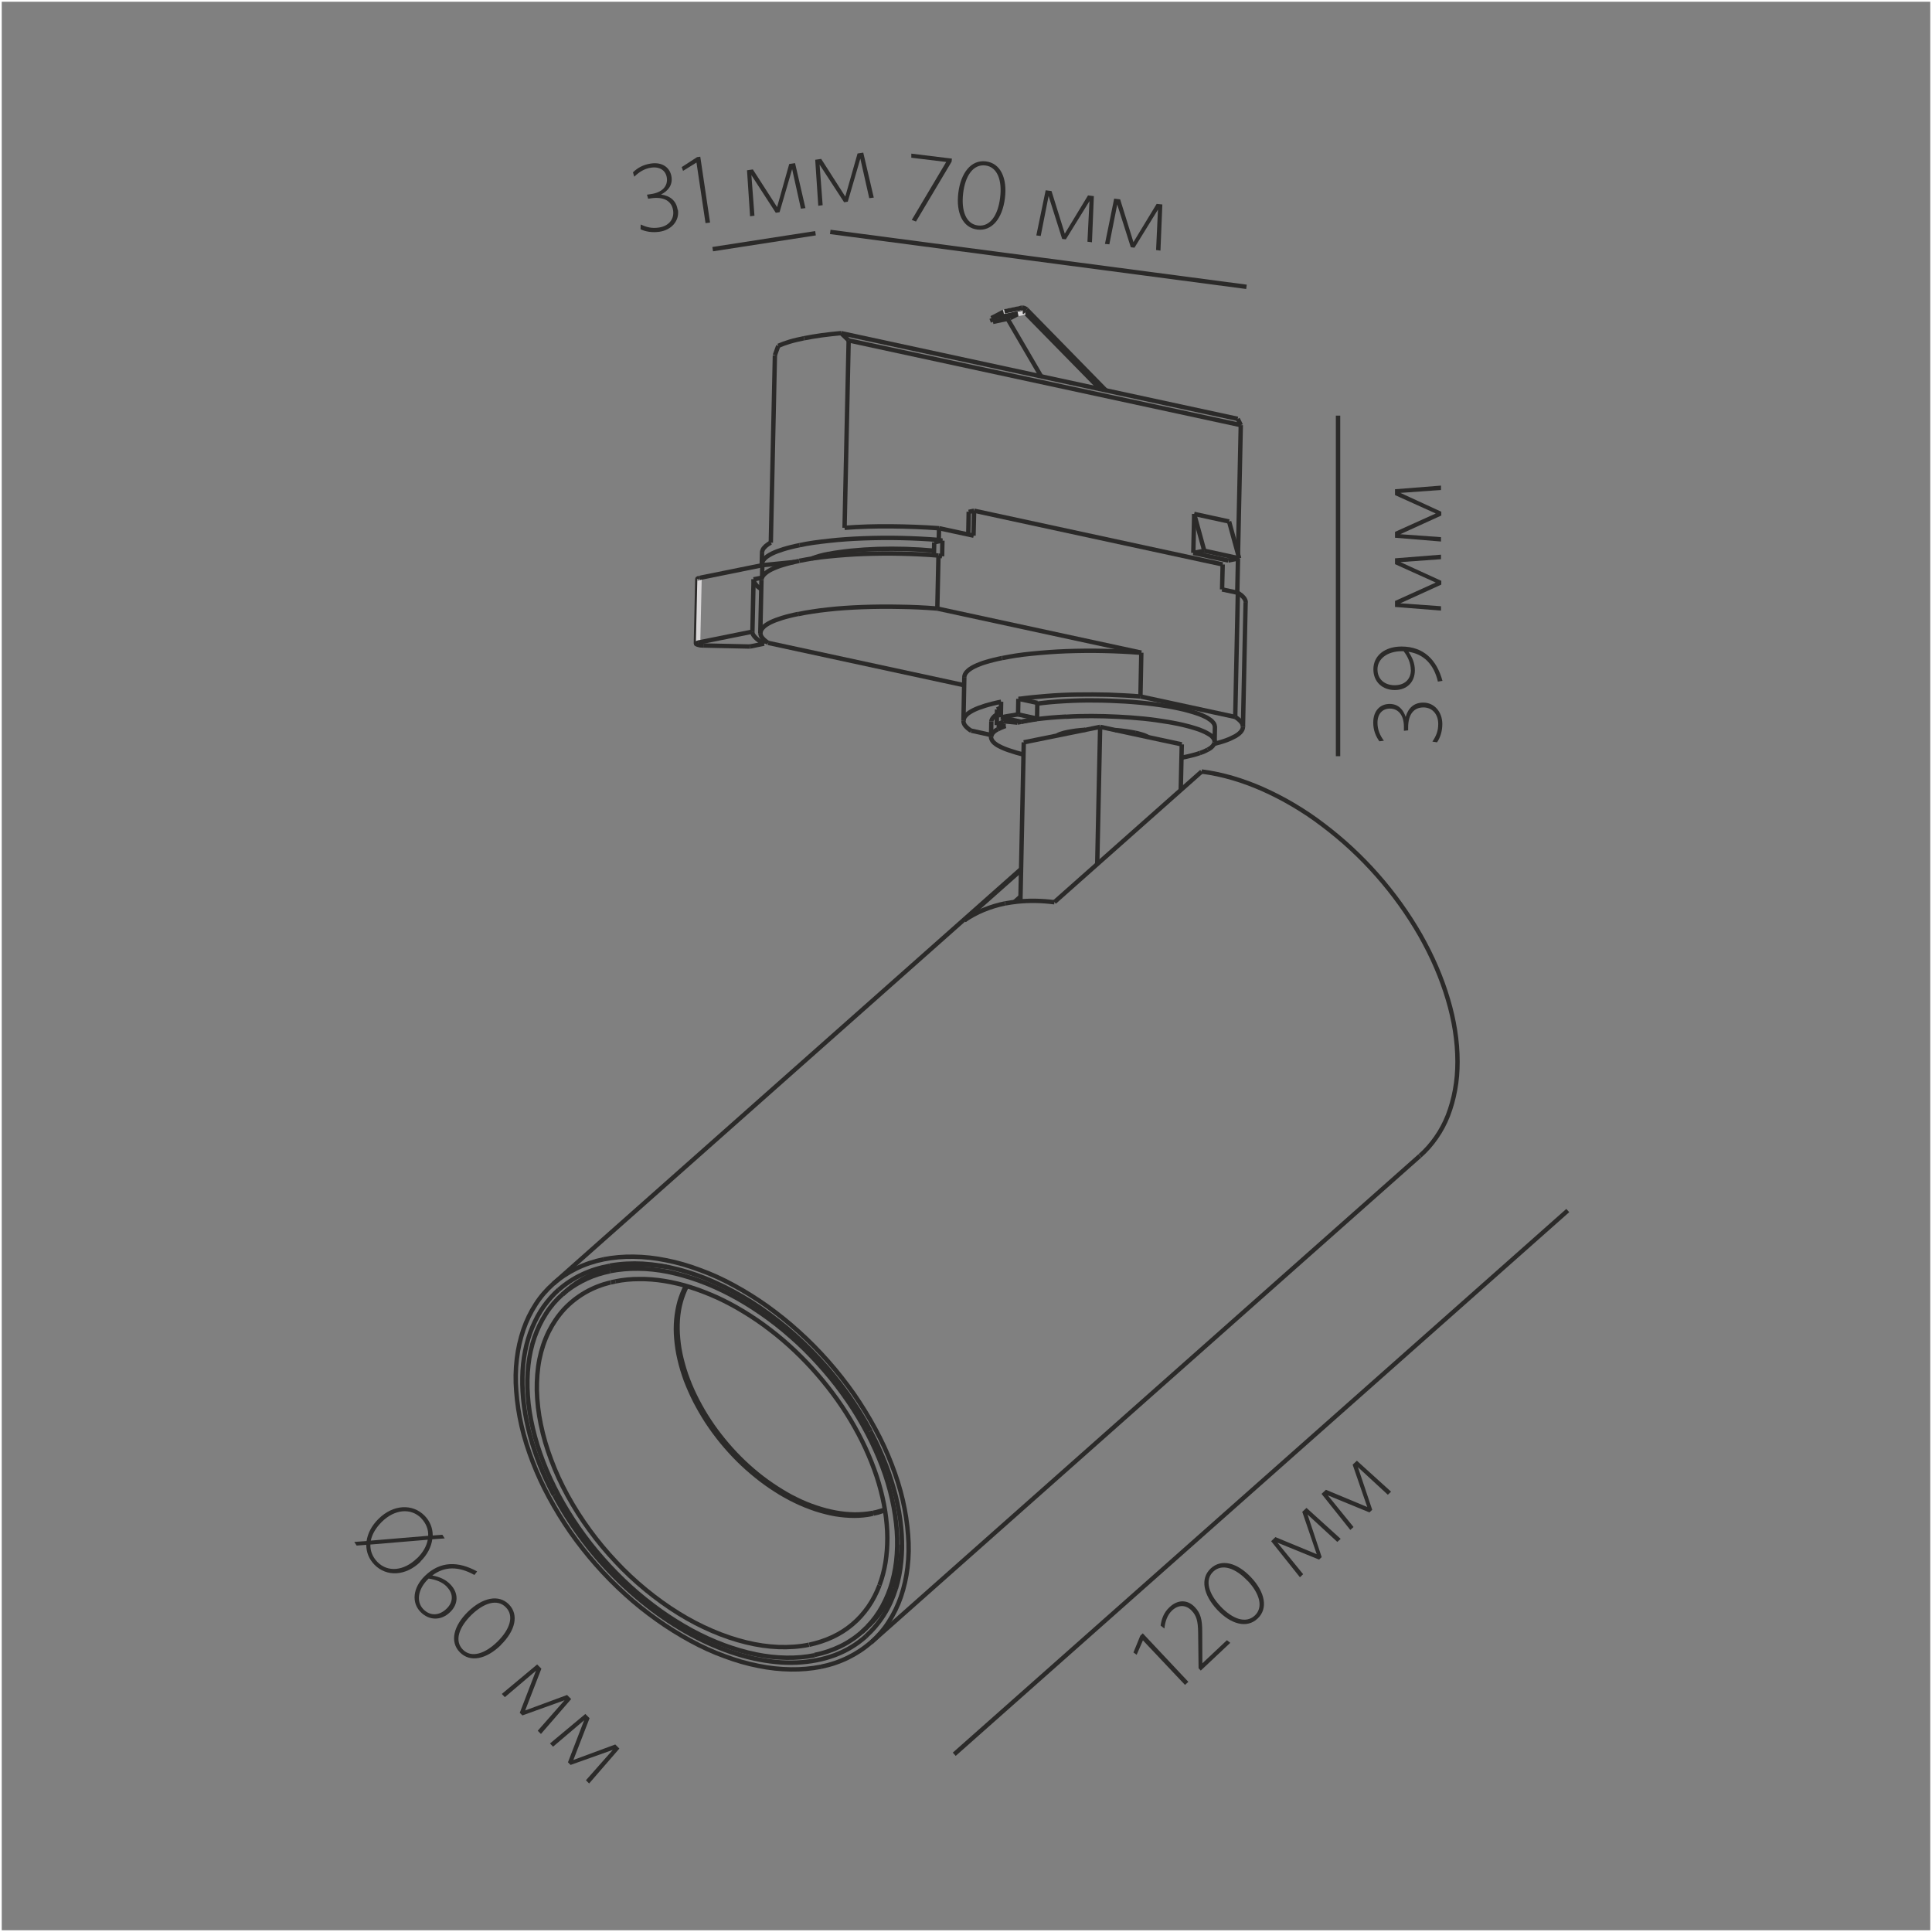 <?xml version="1.0" encoding="UTF-8"?>
<!DOCTYPE svg PUBLIC "-//W3C//DTD SVG 1.1//EN" "http://www.w3.org/Graphics/SVG/1.1/DTD/svg11.dtd">
<!-- Creator: CorelDRAW X6 -->
<svg xmlns="http://www.w3.org/2000/svg" xml:space="preserve" width="132.292mm" height="132.292mm" version="1.1" style="shape-rendering:geometricPrecision; text-rendering:geometricPrecision; image-rendering:optimizeQuality; fill-rule:evenodd; clip-rule:evenodd"
viewBox="0 0 13229 13229"
 xmlns:xlink="http://www.w3.org/1999/xlink">
 <rect x="0" y="0" width="13229" height="13229" fill="#808080" stroke="none"/>
 <defs>
  <style type="text/css">
   <![CDATA[
    .str0 {stroke:white;stroke-width:23.81}
    .str1 {stroke:#2B2A29;stroke-width:30}
    .str2 {stroke:#2B2A29;stroke-width:30.01;stroke-linejoin:bevel}
    .str3 {stroke:#D8D6D7;stroke-width:30.01;stroke-linejoin:bevel}
    .fil0 {fill:none}
    .fil2 {fill:none;fill-rule:nonzero}
    .fil1 {fill:#2B2A29;fill-rule:nonzero}
   ]]>
  </style>
 </defs>
 <g id="Слой_x0020_1">
  <rect class="fil0 str0" width="13229" height="13229"/>
  <polygon class="fil1" points="8137,11516 7825,11184 7808,11200 7761,11315 7783,11331 7826,11232 8114,11537 "/>
  <path id="1" class="fil1" d="M8423 11248l-22 -17 -168 158 -1 -217c0,-82 -11,-126 -50,-167 -49,-52 -116,-55 -174,0 -40,37 -55,82 -61,126l26 20c5,-47 19,-92 53,-124 43,-40 94,-40 134,2 32,34 43,69 44,149l3 245 15 16 202 -190z"/>
  <path id="2" class="fil1" d="M8567 10801c-95,-101 -204,-130 -277,-61 -74,69 -50,181 44,282 95,101 204,130 277,61 74,-69 51,-181 -44,-282zm-24 23c81,86 110,181 49,238 -62,58 -154,23 -235,-63 -81,-86 -110,-181 -49,-238 61,-57 153,-23 235,64z"/>
  <polygon id="3" class="fil1" points="9180,10537 8946,10325 8917,10352 9016,10642 8733,10525 8704,10553 8901,10800 8923,10779 8747,10563 9032,10679 9050,10662 8953,10370 9157,10558 "/>
  <polygon id="4" class="fil1" points="9525,10214 9291,10002 9262,10029 9362,10319 9079,10201 9049,10229 9246,10476 9268,10456 9092,10239 9377,10356 9396,10338 9298,10046 9503,10235 "/>
  <path class="fil1" d="M2879 10692c47,-46 74,-100 81,-152l85 -6 -16 -25 -66 5c0,-50 -18,-97 -55,-135 -83,-85 -216,-78 -316,21 -47,46 -74,99 -82,152l-84 6 16 25 66 -5c0,50 18,97 56,136 83,85 216,78 316,-21zm-24 -22c-89,87 -200,98 -271,25 -34,-35 -49,-76 -48,-119l393 -33c-8,44 -33,88 -74,128zm30 -273c33,34 49,76 47,119l-393 33c9,-44 34,-87 75,-128 88,-87 199,-98 271,-25z"/>
  <path id="1" class="fil1" d="M3248 10785l19 -25c-128,-70 -252,-73 -359,32 -82,81 -91,182 -28,246 57,58 140,62 203,0 58,-57 57,-132 0,-190 -32,-33 -73,-51 -123,-60 84,-64 180,-64 288,-4zm-188 81c48,49 42,107 -2,149 -50,49 -112,52 -159,4 -51,-52 -37,-138 32,-206l4 -4c47,7 92,22 125,56z"/>
  <path id="2" class="fil1" d="M3429 11264c99,-97 126,-206 56,-278 -71,-72 -182,-46 -281,50 -99,97 -126,206 -55,278 71,72 182,47 281,-50zm-23 -23c-85,83 -178,114 -237,54 -59,-60 -26,-153 58,-236 85,-83 178,-114 237,-53 59,60 26,153 -59,236z"/>
  <polygon id="3" class="fil1" points="3704,11873 3911,11634 3883,11606 3596,11712 3707,11426 3678,11397 3436,11599 3457,11621 3670,11440 3559,11728 3577,11746 3866,11642 3682,11851 "/>
  <polygon id="4" class="fil1" points="4034,12212 4241,11973 4213,11945 3926,12051 4037,11765 4008,11736 3766,11938 3787,11960 4000,11779 3889,12067 3907,12085 4196,11982 4012,12190 "/>
  <line class="fil0 str1" x1="6534" y1="12012" x2="10735" y2= "8289" />
  <line class="fil0 str1" x1="9162" y1="2846" x2="9162" y2= "5178" />
  <path class="fil1" d="M9745 4811c-65,0 -103,39 -120,98 -15,-47 -48,-89 -110,-89 -62,0 -112,44 -112,128 0,52 17,93 42,128l31 -4c-26,-35 -44,-74 -44,-123 0,-63 36,-97 85,-97 57,0 96,44 96,125l0 27 29 -3 0 -19c0,-95 42,-138 105,-138 58,0 101,44 101,113 0,48 -13,81 -40,121l32 5c21,-31 36,-74 36,-125 0,-84 -55,-147 -130,-147z"/>
  <path id="1" class="fil1" d="M9847 4667l30 -5c-39,-144 -129,-235 -280,-235 -116,0 -193,63 -193,156 0,88 64,142 146,142 85,0 138,-56 138,-135 0,-45 -15,-86 -44,-127 103,15 174,84 202,205zm-186 -81c0,68 -46,106 -111,106 -68,0 -118,-40 -118,-109 0,-71 67,-124 167,-124l12 0c30,38 49,84 49,127z"/>
  <polygon id="2" class="fil1" points="9867,3798 9552,3823 9552,3863 9831,3989 9552,4115 9552,4156 9867,4181 9867,4151 9588,4131 9869,4003 9869,3977 9589,3849 9867,3829 "/>
  <polygon id="3" class="fil1" points="9867,3325 9552,3350 9552,3390 9831,3516 9552,3642 9552,3682 9867,3708 9867,3678 9588,3658 9869,3530 9869,3504 9589,3375 9867,3355 "/>
  <line class="fil0 str1" x1="5685" y1="1588" x2="8535" y2= "1964" />
  <polygon class="fil1" points="6516,1107 6518,1086 6240,1052 6240,1080 6479,1109 6243,1506 6272,1517 "/>
  <path id="1" class="fil1" d="M6881 1357c17,-137 -30,-240 -131,-252 -100,-12 -171,78 -188,215 -17,137 30,240 131,252 100,12 171,-77 188,-215zm-33 -3c-14,118 -68,200 -151,190 -84,-10 -116,-103 -102,-221 14,-118 68,-200 152,-190 83,10 116,103 101,221z"/>
  <polygon id="2" class="fil1" points="7477,1659 7490,1343 7450,1338 7291,1600 7200,1308 7160,1303 7096,1612 7126,1616 7180,1342 7273,1636 7298,1639 7460,1377 7446,1655 "/>
  <polygon id="3" class="fil1" points="7946,1716 7959,1400 7920,1396 7761,1658 7670,1365 7629,1360 7566,1670 7596,1673 7650,1400 7743,1693 7768,1696 7929,1435 7916,1712 "/>
  <line class="fil0 str1" x1="4880" y1="1706" x2="5584" y2= "1597" />
  <path class="fil1" d="M4640 1436c-10,-64 -54,-96 -114,-104 44,-22 81,-61 72,-121 -9,-61 -60,-104 -143,-91 -52,8 -90,30 -121,60l9 30c31,-30 67,-55 115,-62 62,-9 101,21 108,69 8,56 -30,101 -109,112l-27 4 8 28 19 -3c93,-14 143,22 152,83 9,58 -29,107 -97,117 -48,7 -82,-1 -125,-21l-1 33c34,16 79,24 129,17 84,-12 138,-76 127,-150z"/>
  <polygon id="1" class="fil1" points="4862,1524 4795,1073 4773,1076 4668,1144 4677,1170 4769,1113 4831,1528 "/>
  <polygon id="2" class="fil1" points="5515,1425 5444,1117 5404,1123 5321,1418 5155,1160 5115,1166 5136,1481 5166,1477 5145,1199 5312,1457 5338,1453 5424,1158 5484,1429 "/>
  <polygon id="3" class="fil1" points="5983,1353 5911,1045 5872,1051 5788,1346 5623,1088 5582,1094 5603,1409 5633,1405 5612,1127 5780,1385 5805,1381 5891,1086 5952,1357 "/>
  <path class="fil2 str2" d="M6877 2133zm-6 2l6 -2"/>
  <path class="fil2 str2" d="M6998 2107zm0 0l-8 3"/>
  <path class="fil2 str2" d="M7003 2134zm-4 1l4 -1"/>
  <path class="fil2 str2" d="M6871 2135zm-82 43l82 -43"/>
  <path class="fil2 str2" d="M6990 2110zm0 0l-82 43"/>
  <path class="fil2 str2" d="M6999 2135zm-82 43l82 -43"/>
  <path class="fil2 str2" d="M4775 3964zm0 0l-10 444"/>
  <path class="fil2 str3" d="M4790 3957zm-10 444l10 -444"/>
  <path class="fil2 str2" d="M5160 3967zm0 0l-8 358"/>
  <path class="fil2 str2" d="M5214 3971zm-8 364l8 -364"/>
  <path class="fil2 str2" d="M5218 3784zm-2 80l2 -80"/>
  <path class="fil2 str2" d="M5220 3870zm0 0l-2 86"/>
  <path class="fil2 str2" d="M5233 4380zm-1 27l1 -27"/>
  <path class="fil2 str2" d="M5306 2433zm0 0l-28 1283"/>
  <path class="fil2 str2" d="M6855 4843zm-28 15l28 -15"/>
  <path class="fil2 str2" d="M6872 4939zm-47 26l47 -26"/>
  <path class="fil2 str2" d="M4288 8657zm0 0l-109 27"/>
  <path class="fil2 str2" d="M4214 8774zm-31 7l31 -7"/>
  <path class="fil2 str2" d="M4208 8677zm-30 7l30 -7"/>
  <path class="fil2 str2" d="M5811 2331zm-28 1283l28 -1283"/>
  <path class="fil2 str2" d="M6397 3714zm-2 88l2 -88"/>
  <path class="fil2 str2" d="M6426 3804zm-8 364l8 -364"/>
  <path class="fil2 str2" d="M6430 3617zm-2 80l2 -80"/>
  <path class="fil2 str2" d="M6453 3702zm-2 107l2 -107"/>
  <path class="fil2 str2" d="M6991 5951zm0 0l-3203 2840"/>
  <path class="fil2 str2" d="M6991 5958zm-388 344l388 -344"/>
  <path class="fil2 str2" d="M3883 8835zm-31 28l31 -28"/>
  <path class="fil2 str2" d="M6603 4636zm0 0l-6 299"/>
  <path class="fil2 str2" d="M6633 3504zm0 0l-3 156"/>
  <path class="fil2 str2" d="M6670 3497zm0 0l-4 171"/>
  <path class="fil2 str2" d="M6788 4940zm0 0l-2 107"/>
  <path class="fil2 str2" d="M6827 4858zm0 0l-2 107"/>
  <path class="fil2 str2" d="M6987 6140zm0 0l-42 37"/>
  <path class="fil2 str2" d="M8228 5283zm0 0l-1008 894"/>
  <path class="fil2 str2" d="M6855 4805zm0 0l-2 107"/>
  <path class="fil2 str2" d="M6872 4916zm0 0l-1 22"/>
  <path class="fil2 str2" d="M6967 4937zm0 0l0 11"/>
  <path class="fil2 str2" d="M6973 4785zm-2 107l2 -107"/>
  <path class="fil2 str2" d="M7010 5083zm-23 1089l23 -1089"/>
  <path class="fil2 str2" d="M7103 4813zm-2 107l2 -107"/>
  <path class="fil2 str2" d="M7533 4977zm0 0l-20 940"/>
  <path class="fil2 str2" d="M7815 4469zm-6 299l6 -299"/>
  <path class="fil2 str2" d="M6158 10766zm0 0l-39 105"/>
  <path class="fil2 str2" d="M8092 5097zm-7 312l7 -312"/>
  <path class="fil2 str2" d="M8177 3519zm-6 267l6 -267"/>
  <path class="fil2 str2" d="M8319 4973zm0 0l-2 107"/>
  <path class="fil2 str2" d="M8372 3865zm0 0l-4 171"/>
  <path class="fil2 str2" d="M8496 2911zm0 0l-19 883"/>
  <path class="fil2 str2" d="M8477 3824zm0 0l-5 234"/>
  <path class="fil2 str2" d="M8476 4059zm0 0l-18 850"/>
  <path class="fil2 str2" d="M8529 4127zm-18 850l18 -850"/>
  <path class="fil2 str2" d="M7533 4977zm-523 106l523 -106"/>
  <path class="fil2 str2" d="M7100 4920zm0 0l-108 22"/>
  <line class="fil2 str2" x1="6886" y1="4971" x2="6825" y2= "4965" />
  <line class="fil2 str2" x1="6872" y1="4939" x2="6967" y2= "4948" />
  <line class="fil2 str2" x1="6786" y1="5033" x2="6650" y2= "5003" />
  <line class="fil2 str2" x1="6992" y1="4942" x2="6853" y2= "4912" />
  <line class="fil2 str2" x1="6971" y1="4892" x2="7100" y2= "4920" />
  <line class="fil2 str2" x1="7533" y1="4977" x2="8092" y2= "5097" />
  <line class="fil2 str2" x1="6799" y1="2204" x2="6789" y2= "2178" />
  <line class="fil2 str2" x1="6908" y1="2153" x2="6918" y2= "2179" />
  <line class="fil2 str2" x1="4820" y1="4420" x2="5136" y2= "4427" />
  <line class="fil2 str2" x1="6973" y1="4785" x2="7103" y2= "4813" />
  <line class="fil2 str2" x1="5260" y1="4402" x2="6602" y2= "4692" />
  <line class="fil2 str2" x1="7809" y1="4769" x2="8457" y2= "4909" />
  <line class="fil2 str2" x1="8246" y1="3771" x2="8177" y2= "3519" />
  <path class="fil2 str2" d="M8485 3823zm0 0l-75 15"/>
  <path class="fil2 str2" d="M5232 4407zm0 0l-97 20"/>
  <path class="fil2 str2" d="M8246 3771zm0 0l-75 15"/>
  <line class="fil2 str2" x1="7815" y1="4469" x2="6418" y2= "4167" />
  <line class="fil2 str2" x1="6899" y1="2183" x2="7129" y2= "2577" />
  <line class="fil2 str2" x1="8416" y1="3571" x2="8485" y2= "3823" />
  <path class="fil2 str2" d="M5933 11147zm-31 28l31 -28"/>
  <path class="fil2 str2" d="M9722 7915zm0 0l-3757 3331"/>
  <path class="fil2 str2" d="M5152 4325zm-372 75l372 -75"/>
  <path class="fil2 str2" d="M5218 3955zm-58 12l58 -12"/>
  <path class="fil2 str2" d="M6453 3702zm0 0l-56 11"/>
  <path class="fil2 str2" d="M5441 3848zm-221 22l221 -22"/>
  <line class="fil2 str2" x1="6451" y1="3809" x2="6426" y2= "3804" />
  <line class="fil2 str2" x1="6453" y1="3702" x2="6428" y2= "3697" />
  <line class="fil2 str2" x1="8476" y1="4059" x2="8368" y2= "4036" />
  <line class="fil2 str2" x1="6667" y1="3668" x2="6430" y2= "3617" />
  <path class="fil2 str2" d="M5220 3870zm0 0l-430 87"/>
  <path class="fil2 str2" d="M6670 3497zm0 0l-37 8"/>
  <line class="fil2 str2" x1="8372" y1="3865" x2="6670" y2= "3497" />
  <line class="fil2 str2" x1="8171" y1="3786" x2="8410" y2= "3838" />
  <line class="fil2 str2" x1="8246" y1="3771" x2="8485" y2= "3823" />
  <line class="fil2 str2" x1="7019" y1="2140" x2="7534" y2= "2665" />
  <line class="fil2 str2" x1="8177" y1="3519" x2="8416" y2= "3571" />
  <line class="fil2 str2" x1="7573" y1="2674" x2="7030" y2= "2119" />
  <line class="fil2 str2" x1="8496" y1="2911" x2="5811" y2= "2331" />
  <line class="fil2 str2" x1="8475" y1="2868" x2="5759" y2= "2281" />
  <path class="fil2 str2" d="M6918 2179zm-119 25l119 -25"/>
  <path class="fil2 str3" d="M7019 2140zm-48 10l48 -10"/>
  <path class="fil2 str2" d="M6908 2153zm-119 25l119 -25"/>
  <path class="fil2 str3" d="M6990 2110zm-119 25l119 -25"/>
  <path class="fil2 str2" d="M6998 2107zm-120 25l120 -25"/>
  <path class="fil2 str2" d="M6991 4943c-8,2 -16,3 -24,5"/>
  <path class="fil2 str2" d="M6088 10935c9,-2 18,-4 27,-6"/>
  <path class="fil2 str2" d="M4122 8678c-3,7 -6,15 -8,23"/>
  <path class="fil2 str2" d="M6103 10906c7,-2 15,-4 22,-6"/>
  <path class="fil2 str2" d="M4152 8670c-3,7 -6,14 -9,21"/>
  <path class="fil2 str2" d="M5932 11146c3,-3 5,-5 7,-8"/>
  <path class="fil2 str2" d="M3884 8836c-11,9 -22,17 -32,27"/>
  <path class="fil2 str2" d="M5902 11174c10,-9 21,-19 30,-29"/>
  <path class="fil2 str2" d="M5970 10360c3,-1 6,-1 10,-2"/>
  <path class="fil2 str2" d="M5970 10367c4,-1 8,-2 11,-2"/>
  <path class="fil2 str2" d="M5217 3864c0,2 0,4 0,6"/>
  <path class="fil2 str2" d="M7030 2119c-2,-2 -5,-5 -8,-6 -3,-2 -5,-3 -8,-4 -3,-1 -6,-2 -8,-2 -3,0 -6,0 -8,0"/>
  <path class="fil2 str2" d="M7003 2134c1,0 3,0 4,0 1,0 3,0 4,1 3,1 6,3 8,5"/>
  <path class="fil2 str2" d="M7102 4818c30,-4 59,-7 89,-10 32,-3 64,-5 96,-7 68,-4 137,-6 205,-5 70,0 140,3 210,7 34,2 68,5 102,8 32,3 65,7 97,11 30,4 60,8 90,13 27,5 55,10 82,16 24,5 48,11 72,18 21,6 41,12 61,19 16,6 33,13 49,21 7,3 13,7 19,11 5,3 11,7 16,11 4,3 9,7 12,11 3,3 6,7 9,11 2,3 4,7 5,11 1,4 2,7 2,11"/>
  <path class="fil2 str2" d="M8270 5133c4,-2 7,-4 11,-6 3,-2 6,-4 9,-6 4,-3 8,-6 11,-10 3,-3 6,-6 8,-10 2,-3 4,-7 5,-10 1,-3 2,-7 2,-10"/>
  <path class="fil2 str2" d="M8217 5156c10,-3 19,-7 29,-11 8,-4 16,-7 24,-12"/>
  <path class="fil2 str2" d="M6788 4940c0,-4 1,-8 3,-12 2,-4 4,-8 7,-12 3,-4 7,-8 11,-12 5,-4 10,-8 16,-11"/>
  <path class="fil2 str2" d="M6786 5047c0,3 0,5 1,8 1,3 1,5 3,8 1,3 3,5 4,8 2,3 4,5 6,8 5,6 11,11 18,16 8,6 16,11 25,15 10,6 21,10 32,15 13,5 25,10 38,14 15,5 29,9 44,14 17,5 33,9 50,13"/>
  <path class="fil2 str2" d="M8090 5188c23,-4 46,-9 69,-15 20,-5 39,-10 58,-17"/>
  <path class="fil2 str2" d="M6833 4993c-4,2 -7,4 -11,6 -3,2 -6,4 -9,6 -4,3 -8,6 -11,10 -3,3 -6,6 -8,10 -2,3 -4,7 -5,10 -1,3 -2,7 -2,10"/>
  <path class="fil2 str2" d="M8317 5080c0,-3 0,-6 -1,-10 -1,-3 -2,-7 -4,-10 -2,-3 -4,-7 -7,-10 -3,-3 -6,-7 -9,-10 -4,-3 -8,-7 -12,-9 -5,-3 -10,-6 -15,-9 -12,-7 -24,-13 -37,-18 -15,-7 -31,-12 -47,-17 -18,-6 -37,-11 -56,-16 -21,-6 -42,-10 -64,-15 -24,-5 -47,-9 -71,-13 -26,-4 -52,-8 -78,-12 -28,-4 -55,-7 -83,-10 -59,-6 -117,-10 -176,-13 -61,-3 -122,-5 -182,-5 -59,0 -119,1 -178,5"/>
  <path class="fil2 str2" d="M7298 4907c-34,2 -69,4 -103,7 -32,3 -64,6 -95,10"/>
  <path class="fil2 str2" d="M7100 4925c-10,1 -19,3 -29,4 -27,4 -54,9 -80,14"/>
  <path class="fil2 str2" d="M6886 4971c-10,3 -19,7 -29,11 -8,4 -16,7 -24,12"/>
  <path class="fil2 str2" d="M4766 4408c0,1 0,2 1,2 0,0 1,1 1,1 1,0 1,1 2,1 2,1 3,2 5,2 2,1 5,1 7,2 3,1 6,1 8,2 3,1 6,1 9,1 7,1 14,1 21,1"/>
  <path class="fil2 str2" d="M4775 3964c0,-1 0,-1 1,-2 0,0 1,-1 1,-1 1,0 1,-1 2,-1 1,-1 3,-1 5,-2 2,-1 4,-1 6,-2"/>
  <path class="fil2 str2" d="M5674 3793c24,-5 48,-9 72,-12 27,-4 54,-7 81,-10 60,-6 121,-10 182,-12 65,-2 130,-2 195,0 64,2 128,6 193,12"/>
  <path class="fil2 str2" d="M5558 3825c17,-7 34,-13 52,-18 21,-6 43,-11 65,-15"/>
  <path class="fil2 str2" d="M5160 3967c0,6 2,11 4,17 3,6 6,12 10,17 5,6 10,12 16,17 7,6 15,11 22,16"/>
  <path class="fil2 str2" d="M4781 4400c-2,0 -4,1 -6,2 -2,1 -3,1 -5,2 -1,0 -1,1 -2,1 0,0 -1,1 -1,1 -1,1 -1,1 -1,2"/>
  <path class="fil2 str2" d="M5232 4407c-12,-6 -23,-13 -34,-20 -9,-6 -17,-13 -25,-21 -3,-3 -6,-7 -9,-10 -2,-3 -5,-7 -7,-10 -2,-3 -3,-7 -4,-10 -1,-3 -1,-7 -2,-10"/>
  <path class="fil2 str2" d="M7776 5018c9,2 19,4 28,7 8,2 16,5 24,7 7,2 13,5 20,8 5,2 10,5 15,8"/>
  <path class="fil2 str2" d="M7239 5036c4,-3 8,-5 13,-7 5,-2 11,-5 17,-6 7,-2 13,-4 20,-6 8,-2 16,-4 23,-5 18,-4 37,-6 55,-9 21,-3 43,-4 64,-6"/>
  <path class="fil2 str2" d="M7636 4999c25,2 50,4 75,8 22,3 44,7 65,11"/>
  <path class="fil2 str2" d="M6987 6154zm0 0l-22 20"/>
  <path class="fil2 str2" d="M6987 6162zm-12 11l12 -11"/>
  <path class="fil2 str2" d="M6597 4936c0,6 1,12 3,17 2,6 6,12 10,17 5,6 11,12 17,17 7,6 15,12 23,17"/>
  <path class="fil2 str2" d="M5214 3971c0,-6 2,-13 5,-19 3,-7 8,-13 13,-18 6,-7 14,-12 21,-18 9,-6 19,-12 29,-17 12,-6 24,-11 37,-16 15,-6 29,-11 44,-15 17,-5 34,-10 51,-14 19,-5 39,-9 58,-13"/>
  <path class="fil2 str2" d="M5207 4334c0,6 1,12 3,17 2,6 6,12 10,17 5,6 11,12 17,17 7,6 15,12 23,17"/>
  <path class="fil2 str2" d="M5218 3784c0,-3 0,-6 1,-9 1,-3 2,-6 3,-9 4,-10 12,-18 20,-26 11,-10 23,-18 36,-25"/>
  <path class="fil2 str2" d="M5473 3840c32,-6 63,-12 95,-17 35,-5 71,-10 106,-13 79,-8 158,-14 238,-17 86,-3 171,-4 257,-2 86,2 172,6 257,13"/>
  <path class="fil2 str2" d="M8316 5093c15,-4 30,-8 44,-12 13,-4 26,-8 39,-13 11,-4 23,-9 33,-14 9,-4 18,-9 28,-14 24,-14 50,-36 51,-62"/>
  <path class="fil2 str2" d="M5506 2316c39,-8 79,-14 119,-20 45,-6 90,-11 135,-15"/>
  <path class="fil2 str2" d="M5329 2368c25,-11 51,-20 77,-28 33,-10 66,-17 99,-24"/>
  <path class="fil2 str2" d="M8476 4059c8,5 16,11 24,17 6,5 12,11 17,17 4,5 8,11 10,17 2,5 3,11 3,17"/>
  <path class="fil2 str2" d="M5783 3614c106,-8 213,-11 319,-10 109,1 219,5 328,13"/>
  <path class="fil2 str2" d="M8511 4977c0,-6 -1,-12 -3,-17 -2,-6 -6,-12 -10,-17 -5,-6 -11,-12 -17,-17 -7,-6 -15,-12 -23,-17"/>
  <path class="fil2 str2" d="M6855 4805c-19,4 -39,8 -58,13 -17,4 -34,9 -51,14 -15,5 -30,10 -44,15 -13,5 -25,10 -37,16 -10,5 -20,11 -29,17 -8,5 -15,11 -21,18 -5,5 -10,11 -13,18 -3,6 -4,12 -5,19"/>
  <path class="fil2 str2" d="M7809 4769c-72,-6 -145,-9 -217,-12 -73,-2 -146,-2 -219,-1 -70,1 -140,4 -210,10 -63,5 -126,11 -189,20"/>
  <path class="fil2 str2" d="M6418 4167c-86,-7 -171,-11 -257,-12 -86,-2 -171,-1 -257,2 -79,3 -159,8 -238,17 -35,4 -71,8 -106,14 -32,5 -64,10 -95,17"/>
  <path class="fil2 str2" d="M6603 4636c0,-6 2,-13 5,-19 3,-7 8,-13 13,-18 6,-7 14,-13 21,-18 9,-6 19,-12 29,-17 12,-6 24,-11 37,-16 15,-6 29,-11 44,-15 17,-5 34,-10 51,-14 19,-5 39,-9 58,-13"/>
  <path class="fil2 str2" d="M6971 4892c-10,1 -21,3 -31,5 -29,4 -58,9 -87,15"/>
  <path class="fil2 str2" d="M5475 3733c-19,4 -39,8 -58,13 -17,4 -34,9 -51,14 -15,5 -30,10 -44,15 -13,5 -25,10 -37,16 -10,5 -20,11 -29,17 -8,5 -15,11 -21,18 -5,5 -10,11 -13,18 -3,6 -4,12 -5,19"/>
  <path class="fil2 str2" d="M6428 3697c-86,-7 -171,-11 -257,-13 -86,-2 -171,-1 -257,2 -79,3 -159,8 -238,17 -36,4 -71,8 -106,13 -32,5 -64,10 -95,17"/>
  <path class="fil2 str2" d="M6862 4506c32,-6 63,-12 95,-17 35,-5 71,-10 106,-13 79,-8 158,-14 238,-17 86,-3 171,-4 257,-2 86,2 172,6 257,13"/>
  <path class="fil2 str2" d="M5465 4204c-19,4 -39,8 -58,13 -17,4 -34,9 -51,14 -15,5 -30,10 -44,15 -13,5 -25,10 -37,16 -10,5 -20,11 -29,17 -8,5 -15,11 -21,18 -5,5 -10,11 -13,18 -3,6 -4,12 -5,19"/>
  <path class="fil2 str2" d="M4214 8774c53,-11 107,-16 161,-16 58,-1 116,4 173,13 61,10 121,24 180,43 63,20 124,44 184,71 63,29 124,62 183,98 61,37 121,78 178,122 118,90 226,193 324,306 97,112 184,233 256,362 35,62 67,126 95,192 27,63 51,128 70,193 18,62 33,126 43,190 9,60 15,121 15,182 0,57 -4,114 -13,170 -9,53 -22,104 -41,154"/>
  <path class="fil2 str2" d="M5577 11332c61,-12 121,-32 177,-59 27,-13 53,-28 78,-45 25,-16 48,-35 71,-54"/>
  <path class="fil2 str2" d="M5980 10358c7,-1 13,-3 20,-4 19,-5 39,-11 57,-17"/>
  <path class="fil2 str2" d="M3883 8835c41,-36 87,-67 136,-92 51,-26 105,-45 160,-59"/>
  <path class="fil2 str2" d="M3852 8862c-43,38 -82,83 -113,132 -33,51 -59,106 -79,163 -21,61 -35,125 -42,189 -8,69 -9,139 -4,209 5,75 17,150 34,223 18,78 42,155 71,230 30,79 66,156 106,231 41,77 88,152 138,224 51,73 106,144 166,211 59,67 122,131 188,191 65,59 134,114 205,165 69,49 141,94 216,135 71,38 144,72 220,100 71,26 144,48 218,63 69,14 139,22 209,23 65,1 130,-4 193,-17"/>
  <path class="fil2 str2" d="M6118 10871c-20,53 -46,104 -77,151 -31,46 -67,87 -108,124"/>
  <path class="fil2 str2" d="M4702 8808c-17,34 -31,70 -41,107 -11,39 -17,80 -20,120 -3,44 -2,88 2,131 4,47 12,93 23,138 12,48 26,96 44,142 18,49 40,96 64,143 25,48 52,95 82,140 30,46 63,90 98,133 35,43 72,84 111,123 39,39 80,76 122,110 42,34 85,65 130,94 22,14 44,28 67,41 22,13 45,25 68,36 44,22 90,41 136,56 44,15 89,27 134,35 42,8 85,12 129,13 40,0 80,-3 120,-10"/>
  <path class="fil2 str2" d="M4208 8677c56,-11 114,-17 172,-17 62,0 124,5 185,15"/>
  <path class="fil2 str2" d="M6174 10577c-2,52 -7,103 -17,154 -9,48 -22,95 -39,141"/>
  <path class="fil2 str2" d="M5939 11138c40,-41 74,-88 102,-139 29,-53 52,-109 68,-167 17,-62 28,-126 32,-191 5,-70 3,-140 -5,-209 -8,-75 -22,-148 -41,-221 -20,-77 -46,-153 -77,-227 -32,-77 -69,-153 -110,-226 -42,-75 -89,-148 -140,-218 -51,-71 -107,-139 -166,-204 -59,-65 -121,-127 -187,-184 -64,-57 -132,-110 -203,-159 -68,-47 -139,-91 -212,-129 -70,-37 -142,-69 -216,-96 -69,-25 -141,-45 -213,-60 -67,-13 -136,-21 -204,-21 -64,-1 -127,5 -190,17"/>
  <path class="fil2 str2" d="M6022 10855c-20,52 -45,102 -77,148 -31,44 -67,85 -108,119 -41,35 -87,64 -136,87 -51,24 -105,41 -160,53"/>
  <path class="fil2 str2" d="M4177 8705c-54,11 -107,27 -157,50 -48,22 -94,49 -136,81"/>
  <path class="fil2 str2" d="M6058 10341c-6,2 -12,5 -18,7 -19,7 -38,12 -58,16"/>
  <path class="fil2 str2" d="M5539 11262c-67,14 -137,18 -206,16 -75,-3 -150,-14 -223,-32 -79,-19 -157,-46 -232,-78 -80,-34 -158,-75 -232,-121 -78,-48 -152,-102 -223,-160 -73,-60 -142,-124 -206,-193 -65,-69 -126,-142 -181,-218 -55,-75 -105,-154 -150,-236 -43,-79 -81,-160 -112,-244 -30,-79 -54,-160 -71,-243 -16,-77 -25,-155 -27,-233 -1,-72 4,-144 18,-214 13,-65 34,-128 63,-187 28,-56 63,-108 105,-154 42,-45 90,-83 143,-114 55,-32 115,-55 176,-70"/>
  <path class="fil2 str2" d="M5970 10367c-40,8 -80,12 -120,12 -43,0 -87,-4 -130,-11 -46,-8 -91,-20 -135,-34 -47,-16 -93,-34 -138,-56 -23,-11 -46,-23 -69,-36 -23,-13 -46,-26 -68,-41 -46,-29 -90,-61 -132,-95 -43,-35 -85,-72 -124,-111 -40,-40 -77,-81 -113,-125 -35,-43 -68,-88 -99,-135 -30,-46 -57,-93 -82,-141 -24,-47 -45,-95 -64,-144 -17,-47 -32,-95 -43,-144 -11,-46 -18,-93 -22,-140 -4,-44 -4,-88 0,-132 4,-41 11,-81 22,-121 11,-37 25,-73 43,-107"/>
  <path class="fil2 str2" d="M3825 8832c48,-42 102,-78 160,-105 61,-29 125,-48 191,-60"/>
  <path class="fil2 str2" d="M4176 8666c74,-13 150,-17 225,-13 82,5 163,18 243,39 86,22 170,52 251,89 87,39 170,84 251,135 84,53 164,113 241,177 78,66 152,136 221,211 70,75 134,155 194,238 58,82 112,168 159,256"/>
  <path class="fil2 str2" d="M3788 8791c-46,41 -87,88 -120,140 -35,54 -63,112 -84,173 -22,65 -37,132 -45,200 -9,74 -10,148 -4,222 6,80 18,159 36,237 19,83 45,165 76,245 32,84 70,166 113,245 44,82 93,161 146,238 109,155 235,299 376,426 69,63 142,121 218,175 73,52 150,100 229,143 75,41 153,77 234,106 75,28 152,51 231,66 73,15 147,23 222,24 69,1 138,-5 205,-18"/>
  <path class="fil2 str2" d="M6603 6302c41,-28 85,-52 131,-71 48,-20 98,-35 148,-45"/>
  <path class="fil2 str2" d="M6883 6186c26,-5 53,-9 80,-12 85,-9 172,-7 257,4"/>
  <path class="fil2 str2" d="M5620 11413c65,-13 128,-34 187,-63 57,-28 110,-63 158,-105"/>
  <path class="fil2 str2" d="M5960 9799c25,47 48,94 69,143 21,47 40,95 57,144 24,70 45,141 60,214 14,68 24,137 28,207 7,125 -3,253 -40,372"/>
  <path class="fil2 str2" d="M6134 10878c-20,63 -47,125 -83,181 -34,54 -76,103 -123,146"/>
  <path class="fil2 str2" d="M8228 5283c143,18 283,61 415,119 72,32 142,68 210,108 71,42 139,87 204,137 136,102 261,218 373,345 112,127 212,266 296,413 40,71 77,144 109,219 31,72 58,146 80,221 41,138 65,281 65,425 0,65 -5,130 -17,194 -11,60 -27,118 -49,175 -21,53 -48,104 -81,151 -32,46 -69,88 -110,124"/>
  <path class="fil2 str2" d="M5929 11205c-31,27 -64,52 -99,73 -36,22 -74,40 -113,55 -41,15 -83,27 -125,35 -45,9 -90,14 -136,16 -48,2 -96,1 -144,-4 -51,-5 -101,-13 -150,-24 -107,-23 -211,-60 -311,-105 -108,-49 -212,-109 -309,-176 -103,-71 -200,-151 -290,-237 -92,-88 -177,-183 -254,-285 -76,-100 -144,-205 -203,-316"/>
  <path class="fil2 str2" d="M4133 8623c-65,13 -128,34 -187,63 -57,28 -110,63 -158,105"/>
  <path class="fil2 str2" d="M3793 10238c-70,-131 -127,-269 -165,-413 -34,-129 -54,-262 -51,-395 1,-60 7,-120 19,-180 11,-55 27,-110 49,-162 21,-49 46,-97 77,-141 30,-42 65,-82 103,-116"/>
  <path class="fil2 str2" d="M5965 11246c46,-41 87,-88 120,-140 35,-54 63,-112 84,-173 22,-65 37,-132 45,-200 9,-74 10,-148 4,-222 -6,-80 -18,-159 -36,-237 -19,-83 -45,-165 -76,-245 -32,-84 -70,-166 -113,-245 -44,-82 -93,-161 -146,-238 -109,-155 -235,-299 -376,-426 -69,-63 -142,-121 -218,-176 -73,-52 -150,-100 -229,-143 -75,-41 -153,-77 -234,-106 -75,-28 -152,-51 -231,-66 -73,-15 -147,-23 -222,-24 -69,-1 -138,5 -205,18"/>
  <path class="fil2 str2" d="M8496 2911c-6,-14 -13,-28 -21,-43"/>
  <path class="fil2 str2" d="M5329 2368c-8,22 -16,43 -23,64"/>
  <path class="fil2 str2" d="M5759 2281c17,16 34,33 51,49"/>
 </g>
</svg>
